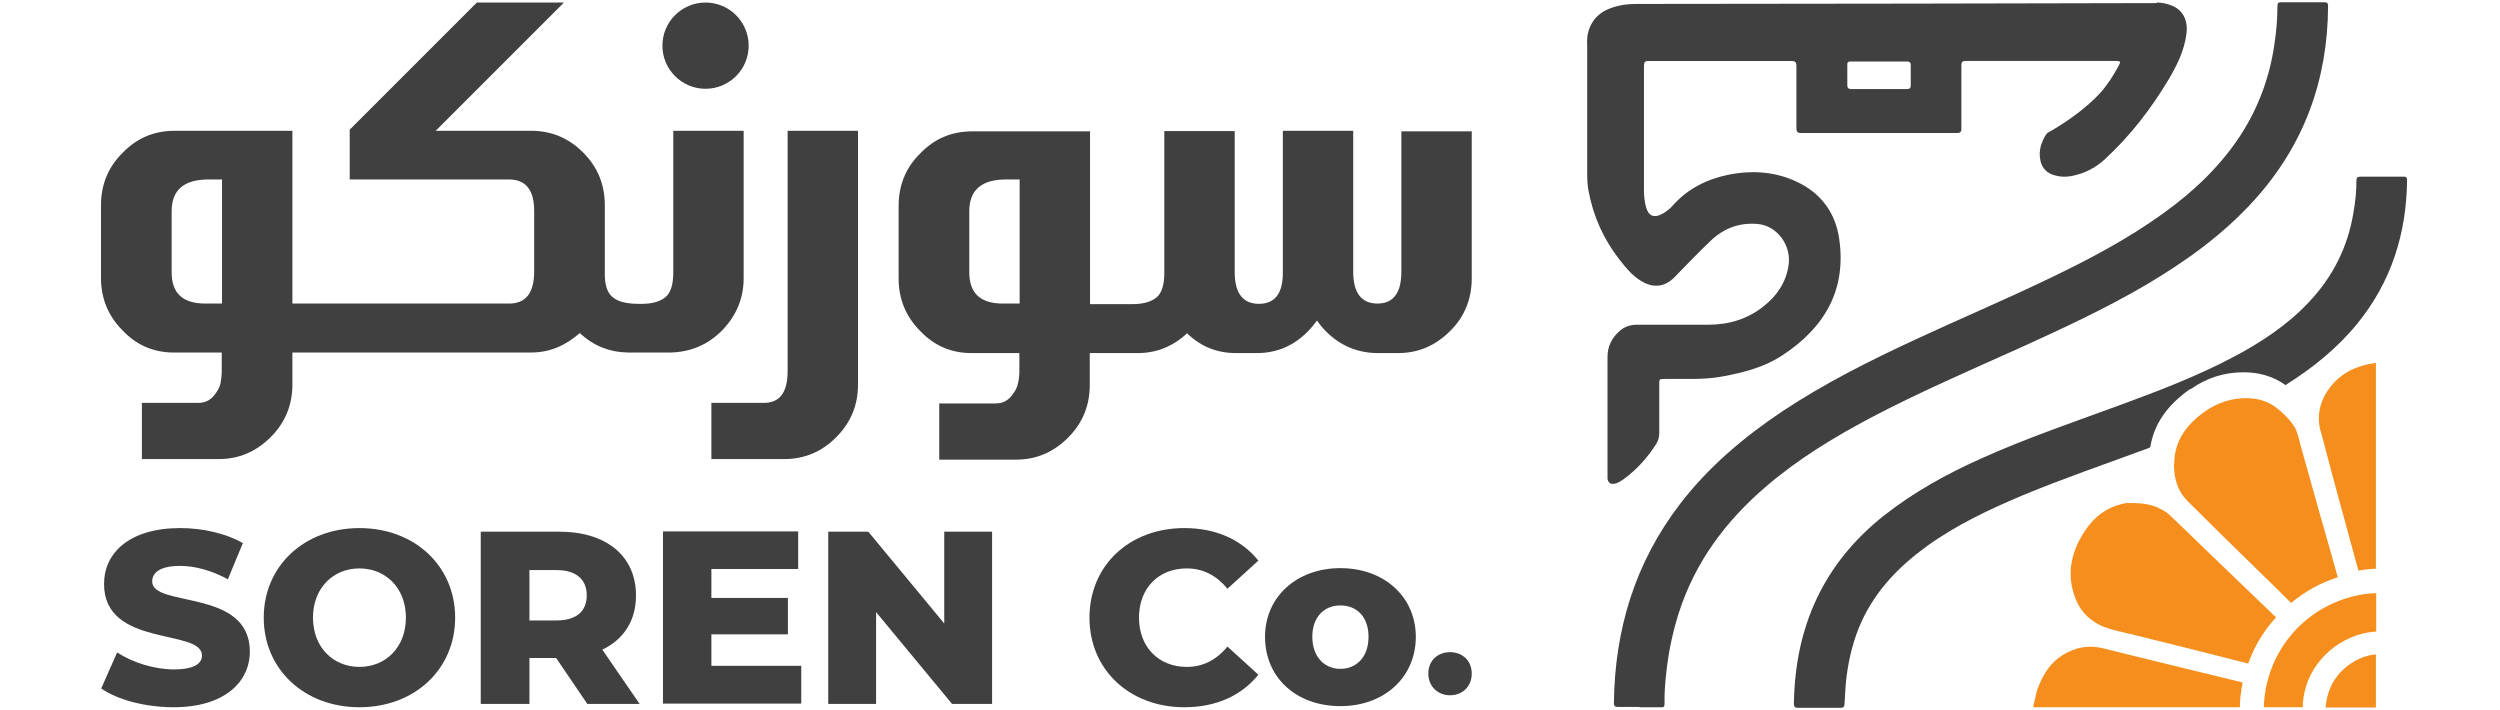 <?xml version="1.0" encoding="UTF-8"?>
<svg id="Layer_1" xmlns="http://www.w3.org/2000/svg" width="31.7mm" height="9mm" viewBox="0 0 89.86 25.51">
  <defs>
    <style>
      .cls-1 {
        fill: #f68e1e;
      }

      .cls-2 {
        fill: #404041;
      }
    </style>
  </defs>
  <g>
    <g>
      <path class="cls-2" d="M77.53.09c.18,0,.35.04.51.1.45.17.61.57.55,1.03-.08.6-.34,1.13-.65,1.65-.63,1.05-1.37,2.01-2.27,2.84-.33.31-.73.52-1.18.61-.24.05-.49.04-.73-.05-.26-.1-.39-.3-.43-.56-.05-.31.04-.6.21-.87.05-.08.13-.11.21-.15.63-.38,1.24-.81,1.74-1.35.27-.3.48-.64.67-.99.07-.13.06-.16-.09-.16-1.81,0-3.61,0-5.42,0-.12,0-.15.04-.15.16,0,.75,0,1.51,0,2.26,0,.14-.04.17-.17.17-1.86,0-3.73,0-5.59,0-.14,0-.17-.05-.17-.18,0-.74,0-1.49,0-2.23,0-.14-.05-.18-.18-.18-1.71,0-3.42,0-5.13,0-.14,0-.17.05-.17.18,0,1.49,0,2.97,0,4.46,0,.21.02.43.08.63.09.31.29.38.57.23.15-.08.29-.19.4-.32.53-.59,1.21-.93,1.98-1.09.91-.18,1.79-.11,2.62.33.76.41,1.22,1.06,1.36,1.92.29,1.86-.5,3.23-2.02,4.23-.66.44-1.41.63-2.17.77-.69.13-1.38.08-2.08.09-.19,0-.19,0-.19.19,0,.59,0,1.17,0,1.76,0,.13-.03.25-.1.37-.32.51-.71.94-1.19,1.29-.09.06-.18.12-.29.15-.16.04-.26-.02-.28-.18,0-.04,0-.08,0-.11,0-1.42,0-2.84,0-4.26,0-.38.15-.68.43-.93.18-.16.39-.23.63-.23.85,0,1.71,0,2.56,0,.74,0,1.42-.2,2-.67.48-.38.8-.86.89-1.48.1-.7-.41-1.41-1.11-1.47-.67-.06-1.23.16-1.7.61-.44.42-.86.86-1.29,1.3-.31.32-.69.4-1.09.2-.38-.19-.64-.51-.89-.83-.57-.73-.94-1.55-1.11-2.46-.04-.2-.05-.41-.05-.61,0-1.49,0-2.98,0-4.47,0-.2-.02-.41.03-.61.15-.59.57-.86,1.13-.98.22-.05.44-.06.67-.06,3.09,0,16.77-.02,18.65-.03ZM67.53,3.2c.34,0,.68,0,1.01,0,.1,0,.14-.03.14-.13,0-.24,0-.49,0-.73,0-.09-.04-.13-.13-.13-.68,0-1.35,0-2.03,0-.09,0-.13.03-.12.13,0,.24,0,.48,0,.71,0,.11.03.15.15.15.33,0,.66,0,.98,0Z"/>
      <path class="cls-2" d="M58.94,25.41c-.26,0-.52,0-.79,0-.1,0-.14-.04-.14-.14.03-2.64.76-5.05,2.38-7.16,1.02-1.33,2.29-2.4,3.68-3.33,1.51-1,3.12-1.81,4.76-2.57,1.59-.74,3.2-1.42,4.78-2.18,1.45-.69,2.87-1.44,4.17-2.38,1.08-.78,2.03-1.68,2.76-2.8.64-.99,1.04-2.08,1.21-3.25.07-.46.11-.92.11-1.39,0-.1.03-.13.13-.13.52,0,1.04,0,1.56,0,.1,0,.13.04.13.13-.01,2.66-.86,5-2.65,6.98-1.14,1.26-2.5,2.23-3.95,3.08-1.44.84-2.95,1.54-4.47,2.23-1.8.81-3.61,1.59-5.36,2.51-1.34.71-2.64,1.5-3.8,2.5-1.44,1.24-2.54,2.72-3.12,4.56-.2.64-.34,1.29-.42,1.96-.05.42-.09.84-.08,1.27,0,.11-.04.13-.14.12-.25,0-.5,0-.76,0,0,0,0,0,0-.01Z"/>
      <path class="cls-2" d="M78.75,13.98c.57-.4,1.2-.6,1.89-.6h0c.57,0,1.08.15,1.51.46.97-.61,1.86-1.32,2.59-2.22,1.22-1.5,1.76-3.24,1.78-5.15,0-.09-.04-.13-.13-.12-.52,0-1.04,0-1.56,0-.1,0-.13.04-.13.14,0,.39-.04.78-.11,1.16-.2,1.23-.74,2.3-1.6,3.21-.79.84-1.74,1.46-2.75,1.99-1.31.69-2.68,1.21-4.07,1.72-1.66.61-3.34,1.18-4.96,1.91-1.23.55-2.41,1.2-3.48,2.04-2.19,1.73-3.21,4.01-3.25,6.77,0,.11.03.15.14.15.25,0,.5,0,.76,0h0c.26,0,.51,0,.77,0,.1,0,.14-.02.15-.13.02-.32.03-.64.07-.97.09-.71.26-1.39.56-2.04.52-1.11,1.35-1.96,2.33-2.67,1.07-.77,2.24-1.32,3.45-1.83,1.47-.61,2.99-1.13,4.48-1.68.04-.01.07-.03.1-.05.13-.82.6-1.5,1.42-2.08Z"/>
    </g>
    <g>
      <path class="cls-1" d="M73.23,24.78c-.03.09-.05.18-.07.28-.02.09-.04.19-.07.28v.04s0,.03,0,.04c1.98,0,3.97,0,5.95,0h1.47c0-.28.04-.58.1-.89l-.41-.1c-1.43-.35-3.06-.74-4.61-1.13-.5-.12-.97-.05-1.44.24-.41.25-.7.64-.92,1.24Z"/>
      <path class="cls-1" d="M83.42,15.51c.29,1.12.6,2.26.9,3.35.15.55.3,1.1.45,1.65.21-.04.42-.06.63-.07v-1.17c0-2.08,0-4.15,0-6.23-.71.1-1.22.36-1.6.82-.41.5-.54,1.06-.39,1.63Z"/>
      <path class="cls-1" d="M85.41,22.7v-1.38c-.25,0-.49.04-.73.09-1.91.43-3.25,2.07-3.31,4.01h1.4c.03-1.41,1.07-2.34,2.05-2.62.2-.06.4-.09.6-.1Z"/>
      <path class="cls-1" d="M85.41,23.52c-.69.05-1.4.56-1.67,1.25-.08.21-.13.42-.15.66h.73c.36,0,.72,0,1.08,0,0-.56,0-1.11,0-1.65v-.25Z"/>
      <path class="cls-1" d="M78.14,16.69h0c0,.55.16.99.48,1.31.85.85,1.75,1.73,2.54,2.5.4.39.8.78,1.19,1.17.51-.42,1.07-.73,1.68-.92-.22-.78-.44-1.57-.67-2.36l-.08-.29c-.19-.68-.38-1.35-.57-2.03-.02-.06-.03-.13-.05-.19-.05-.2-.1-.4-.2-.56-.15-.23-.36-.45-.63-.66-.3-.23-.66-.35-1.1-.35-.53,0-1.01.16-1.45.46-.77.54-1.13,1.15-1.13,1.91Z"/>
      <path class="cls-1" d="M77.58,18.25c-.28-.12-.59-.17-.91-.17h-.14s-.05,0-.07,0c-.06,0-.12.02-.18.03-.55.13-1,.45-1.34.97-.55.83-.66,1.66-.32,2.48.21.51.63.87,1.2,1.04.19.06.39.1.59.15.13.03.26.06.38.09,1.34.33,2.68.67,4.02,1.01.22-.62.55-1.17,1-1.66-1.27-1.22-2.53-2.43-3.78-3.64-.13-.13-.28-.22-.44-.29Z"/>
    </g>
  </g>
  <g>
    <path class="cls-2" d="M28.31,13.34c0,.76-.28,1.14-.85,1.14h-1.89v2.02h2.62c.72,0,1.35-.26,1.87-.79.52-.52.78-1.15.78-1.88V4.7h-2.53v8.64Z"/>
    <path class="cls-2" d="M50.37,4.7v5.07c0,.76-.29,1.14-.86,1.14s-.87-.38-.87-1.14v-5.07h-2.53v5.11c0,.74-.29,1.11-.86,1.11s-.87-.38-.87-1.14v-5.07h-2.53v5.1c0,.42-.09.72-.28.88-.2.16-.48.24-.86.24h-1.53v-6.21h-4.23c-.74,0-1.36.26-1.87.79-.52.51-.78,1.14-.78,1.89v2.61c0,.74.26,1.37.78,1.89.5.53,1.12.79,1.84.79h1.72v.67c0,.15-.02.29-.05.42-.03.13-.08.24-.16.35-.16.25-.37.37-.64.37h-2.03v2.02h2.76c.72,0,1.34-.26,1.87-.79.52-.52.78-1.15.78-1.89v-1.15h1.73c.67,0,1.26-.24,1.77-.71.48.47,1.07.71,1.75.71h.76c.72,0,1.34-.27,1.85-.8.06-.06.11-.12.16-.18.05-.06.09-.12.15-.19.05.07.09.13.14.19.05.06.1.12.16.18.51.52,1.13.79,1.85.8h.76c.72,0,1.34-.26,1.87-.79.52-.51.78-1.15.78-1.9v-5.28h-2.53ZM36.65,10.91h-.6c-.81,0-1.21-.37-1.21-1.12v-2.2c0-.76.44-1.14,1.32-1.14h.49v4.46Z"/>
    <circle class="cls-2" cx="25.36" cy="1.64" r="1.55"/>
    <path class="cls-2" d="M24.2,4.7v5.1c0,.42-.09.72-.28.88-.2.16-.48.24-.85.24h-.12c-.43,0-.74-.08-.93-.24-.17-.14-.27-.39-.28-.75v-2.55c0-.75-.26-1.38-.78-1.9-.52-.52-1.14-.78-1.87-.78h-3.43L20.27.09h-3.13l-4.57,4.57v1.79h5.73c.6,0,.9.38.9,1.13v2.17c0,.78-.3,1.16-.9,1.16h-7.79v-6.21h-4.23c-.74,0-1.36.26-1.87.79-.52.51-.78,1.14-.78,1.89v2.61c0,.74.26,1.37.78,1.89.5.53,1.12.79,1.84.79h1.72v.67c0,.15-.02.29-.04.42-.03.13-.08.24-.16.35-.16.25-.37.37-.64.37h-2.03v2.02h2.76c.72,0,1.34-.26,1.87-.79.52-.52.78-1.15.78-1.89v-1.15h8.58c.65,0,1.23-.24,1.75-.7.49.46,1.07.69,1.74.7h1.53c.72-.02,1.34-.28,1.85-.8.51-.53.77-1.15.77-1.87v-5.3h-2.53ZM7.98,10.91h-.6c-.81,0-1.21-.37-1.21-1.12v-2.2c0-.76.44-1.14,1.32-1.14h.49v4.46Z"/>
  </g>
  <g>
    <path class="cls-2" d="M3.64,24.74l.57-1.29c.55.36,1.33.61,2.04.61s1.01-.2,1.01-.5c0-.98-3.52-.27-3.52-2.57,0-1.11.9-2.01,2.74-2.01.8,0,1.64.19,2.25.54l-.54,1.3c-.59-.32-1.18-.48-1.72-.48-.73,0-1,.25-1,.56,0,.95,3.51.24,3.51,2.52,0,1.08-.9,2-2.74,2-1.02,0-2.03-.27-2.61-.68Z"/>
    <path class="cls-2" d="M9.48,22.2c0-1.86,1.46-3.22,3.44-3.22s3.44,1.36,3.44,3.22-1.46,3.22-3.44,3.22-3.44-1.36-3.44-3.22ZM14.59,22.2c0-1.07-.73-1.77-1.67-1.77s-1.67.7-1.67,1.77.73,1.77,1.67,1.77,1.67-.7,1.67-1.77Z"/>
    <path class="cls-2" d="M19.99,23.65h-.96v1.65h-1.75v-6.19h2.83c1.69,0,2.75.88,2.75,2.29,0,.91-.44,1.58-1.21,1.95l1.34,1.95h-1.88l-1.12-1.65ZM20,20.49h-.97v1.81h.97c.73,0,1.09-.34,1.09-.9s-.36-.91-1.09-.91Z"/>
    <path class="cls-2" d="M28.8,23.94v1.35h-4.97v-6.19h4.86v1.35h-3.12v1.04h2.75v1.31h-2.75v1.13h3.24Z"/>
    <path class="cls-2" d="M35.66,19.11v6.19h-1.44l-2.73-3.3v3.3h-1.72v-6.19h1.44l2.73,3.3v-3.3h1.72Z"/>
    <path class="cls-2" d="M39.16,22.2c0-1.88,1.44-3.22,3.41-3.22,1.14,0,2.06.42,2.66,1.17l-1.11,1.01c-.39-.47-.87-.73-1.46-.73-1.02,0-1.72.71-1.72,1.77s.71,1.77,1.72,1.77c.59,0,1.07-.26,1.46-.73l1.11,1.01c-.6.75-1.52,1.17-2.66,1.17-1.96,0-3.41-1.34-3.41-3.22Z"/>
    <path class="cls-2" d="M45.47,22.89c0-1.44,1.14-2.47,2.71-2.47s2.71,1.03,2.71,2.47-1.12,2.49-2.71,2.49-2.71-1.03-2.71-2.49ZM49.19,22.89c0-.73-.43-1.13-1.01-1.13s-1.01.41-1.01,1.13.44,1.15,1.01,1.15,1.01-.42,1.01-1.15Z"/>
    <path class="cls-2" d="M51.34,24.21c0-.47.34-.77.78-.77s.78.3.78.77-.34.78-.78.78-.78-.32-.78-.78Z"/>
  </g>
</svg>